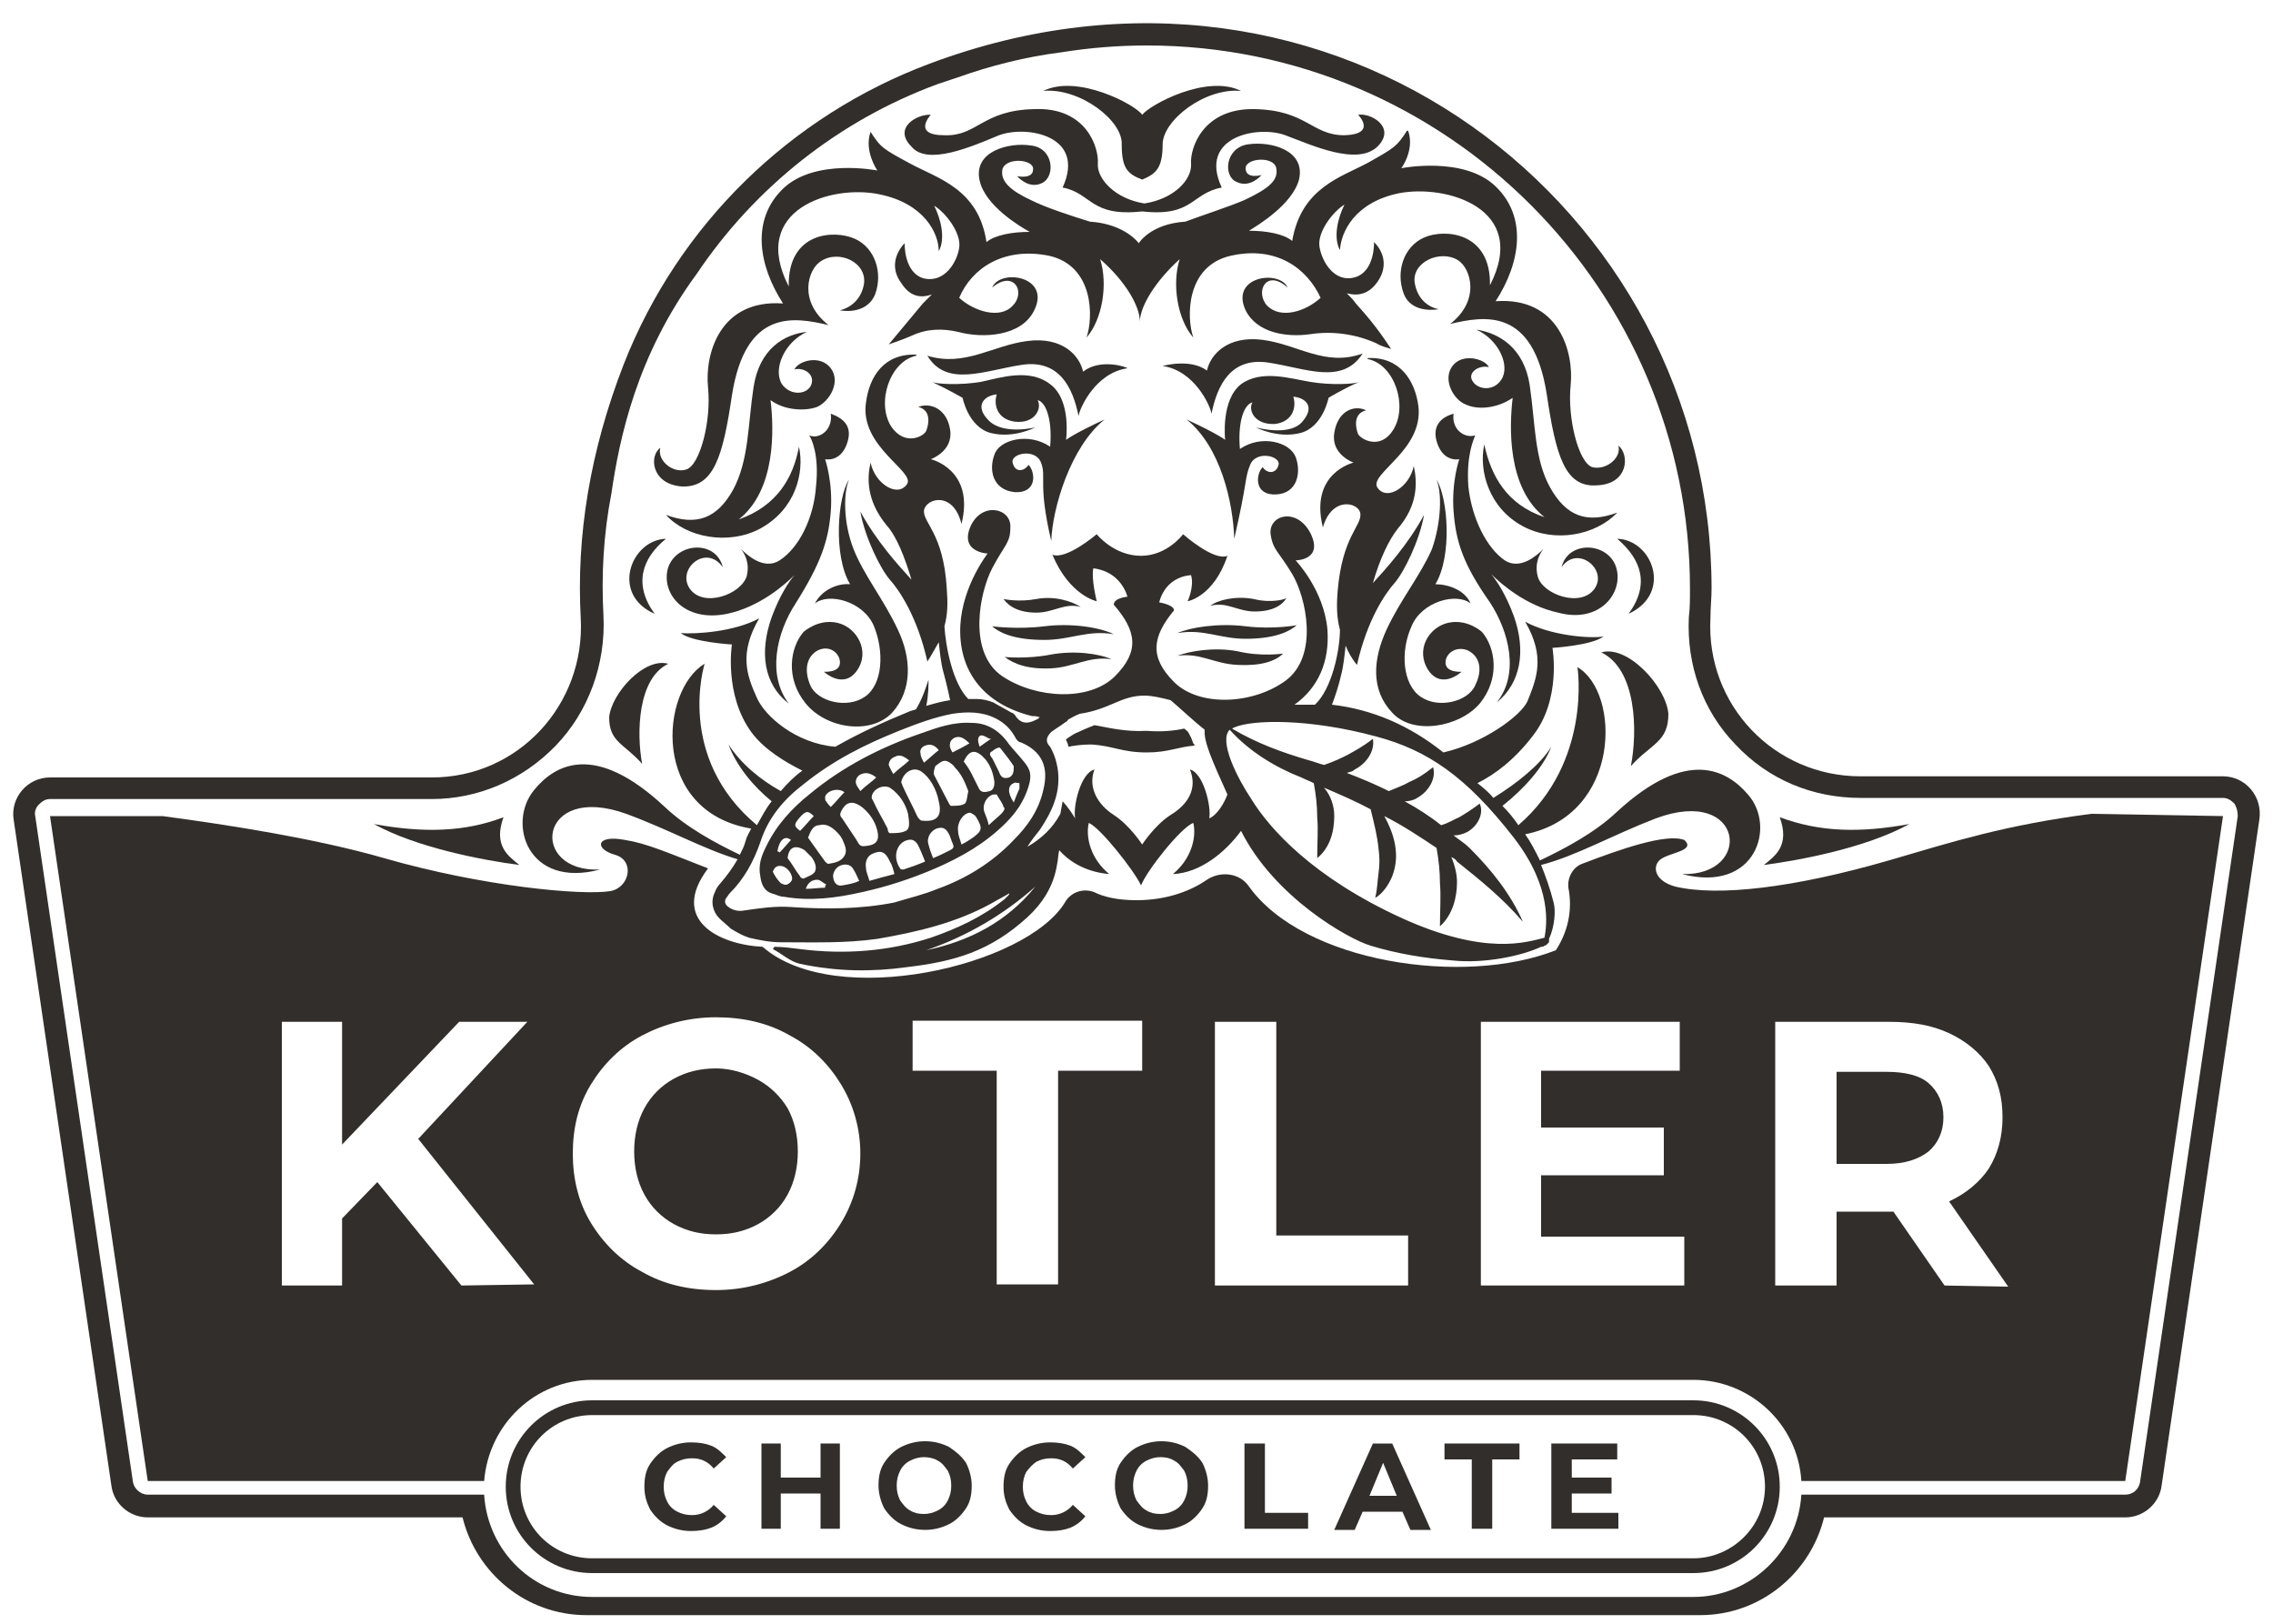 <?xml version="1.0" encoding="UTF-8"?> <svg xmlns="http://www.w3.org/2000/svg" xmlns:xlink="http://www.w3.org/1999/xlink" version="1.1" id="Layer_1" x="0px" y="0px" viewBox="0 0 200 142.9" xml:space="preserve"> <g> <path fill="#322E2B" d="M109.6,55.1c-2.4-0.3-4.9,0.1-6,0.6c2.3-0.4,3.7,0.5,6,0.5s3.7-0.5,4.5-1.2C114.2,55,112,55.4,109.6,55.1z"></path> <path fill="#322E2B" d="M110.3,52.7c-1.6-0.3-3.2,0.1-3.8,0.6c1.4-0.4,2.4,0.5,3.9,0.5s2.4-0.5,2.8-1.2 C113.2,52.7,111.9,53.1,110.3,52.7z"></path> <path fill="#322E2B" d="M103.6,57.7c2-0.3,3.2,0.7,5.3,0.8c2,0.1,3.3-0.3,4-1c0,0-1.9,0.3-4-0.2C106.8,56.9,104.6,57.3,103.6,57.7z "></path> <path fill="#322E2B" d="M91.9,55.1c-2.4,0.3-4.6,0-4.6,0c0.8,0.7,2.2,1.2,4.6,1.2c2.3,0,3.8-0.9,6.1-0.5 C96.8,55.2,94.3,54.8,91.9,55.1z"></path> <path fill="#322E2B" d="M92.4,57.6c-2.1,0.4-4,0.2-4,0.2c0.8,0.6,2,1.1,4.1,1c2-0.1,3.3-1.1,5.3-0.8C96.7,57.5,94.5,57.2,92.4,57.6 z"></path> <path fill="#322E2B" d="M111.1,29.9c-3.1-0.4-4.6,1.3-4.9,2.7c-1.5-1.1-3.9-0.4-3.9-0.4c2.8,0.4,4.2,3.5,4.3,4.2 c0.5-2.5,1.7-5,5-4.5s6.5,2,8.3-0.8C116.6,32.3,114.2,30.3,111.1,29.9z"></path> <path fill="#322E2B" d="M87.9,11.9c2.4-0.9,7.7,0,5.6,4.6c2.6,0.5,2.4,2.6,7,2.1c4.5,0.5,4.3-1.6,7-2.1c-2.1-4.5,3.2-5.5,5.6-4.6 s6.3,2.7,8.1,1c1.7-1.7-0.6-3-1.7-2.8c0,0,1.7,1.7-1.2,1.8c-2.9,0-3.3-2.2-7.9-2.3s-5.7,3.5-5.6,4.8c0.1,1.4-1.5,3.1-4.1,3.5l0,0 l0,0c-2.6-0.4-4.2-2.2-4.1-3.5c0.1-1.4-1-5-5.6-4.8c-4.6,0.1-5,2.4-7.9,2.3c-2.9,0-1.2-1.8-1.2-1.8c-1.1-0.1-3.4,1.1-1.7,2.8 C81.6,14.6,85.5,12.9,87.9,11.9z"></path> <path fill="#322E2B" d="M98.7,12.7c0,2.1,0.5,2.6,1.8,3.1c1.2-0.5,1.8-1,1.8-3.1s3.7-5,6.9-4.7c-3-1.5-8,1.2-8.7,2.1 c-0.6-0.9-5.7-3.6-8.7-2.1C95,7.7,98.8,10.6,98.7,12.7z"></path> <path fill="#322E2B" d="M60,42.8c2.8,0.1,3.6-2.6,4.4-8c1.2-7.7,5.5-6.9,8.5-6.2c-2.7-2.1-1.8-4.9-0.7-5.6c1.6-1.1,4.2,0.1,3.8,2.1 c-0.4,1.9-2.1,2.2-2.1,2.2s2.3,0.5,3.1-1.4c0.7-1.9,0-4.1-1.8-4.9s-5.9-0.6-5.8,4.2c-3.5-6.8,3.8-9,8-8.1c3.9,0.8,5.2,3.4,5.2,5 c0.6-1.1,0.2-2.8-0.4-4c1,0.6,2.4,2.4,2.2,3.7c-0.2,1.3-1.3,3.1-3.1,2.7c-1.8-0.5-1.7-3.1-1.7-3.1s-1.7,1.6-0.3,3.5 c0.7,1.1,1.6,1.4,2.7,1c-0.3,0.3-0.5,0.5-0.8,0.8l-3,3.6c0,0,1.2-0.4,2.1-0.8c1.3-0.6,2.7-0.6,4-0.3c2.2,0.6,5.6,0.4,6.7-1.9 c1.5-3-3-3.7-3.7-2c1.9-1.6,3,0.4,1.8,1.6c-1.1,1.2-3.4,0.5-4.7-0.7c1.1-2.6,3.9-4.5,7.9-3.7c4,0.9,3.9,5.5,3.3,7.2 c1.4-1.6,1.9-4.7,1.2-6.9c2.3,2,3.5,4.2,3.5,5.5c0-1.3,1.3-3.5,3.5-5.5c-0.7,2.2-0.2,5.3,1.2,6.9c-0.6-1.7-0.7-6.3,3.3-7.2 c4-0.9,6.7,1.1,7.9,3.7c-1.3,1.2-3.5,1.9-4.7,0.7c-1.1-1.2-0.1-3.3,1.8-1.6c-0.7-1.6-5.1-1-3.7,2c1,2,3.6,2.4,5.7,2.1 c2-0.3,4,0,5.8,0.8c0.5,0.3,1,0.4,1.3,0.5c-1.3-2-2.3-3.1-3.1-4c-0.2-0.3-0.5-0.6-0.8-0.9c1.1,0.3,2,0,2.7-1c1.4-2-0.3-3.5-0.3-3.5 s0.1,2.6-1.7,3.1c-1.8,0.5-2.9-1.4-3.1-2.7c-0.2-1.3,1.2-3.1,2.2-3.7c-0.6,1.2-1,2.9-0.4,4c0.1-1.6,1.3-4.2,5.2-5 c4.1-0.8,11.5,1.3,8,8.1c0.1-4.7-4-5-5.8-4.2c-1.8,0.8-2.5,3-1.8,4.9s3.1,1.4,3.1,1.4s-1.7-0.2-2.1-2.2c-0.4-1.9,2.2-3.1,3.8-2.1 c1.1,0.7,2,3.5-0.7,5.6c3-0.7,7.3-1.5,8.5,6.2c0.8,5.4,1.6,8.2,4.4,8c2.8-0.1,2.9-2.7,1.9-3.5c0.3,1.1-1.1,2.2-2.3,1.9 c-1.2-0.4-2.2-4.3-1.9-7.2s-1-7.8-6.6-7.4c2.2-3.4,2.8-7.4,0-10.1s-8.3-1.6-8.3-1.6s1.2-1.6,0.6-3.3c0,0,0,0-0.1,0 c-0.9,1.4-1.1,1.5-3.4,2.8c-2.4,1.3-5.9,2.2-6.7,6.9c-0.7-0.6-2.2-0.9-3.8-0.9c0.8-0.5,3.8-2.3,4.4-4.5c0.6-2.6-2.5-3.4-4.5-3.1 s-2.2,2.8-1,3.3c1.2,0.6,2.2-0.6,2.2-0.6s-1.4,0.4-1.4-0.6c0-0.9,2.5-1.1,2.7,0s-0.7,1.8-2.8,2.8c-1.4,0.6-3.6,1.3-5.2,1.9 c-3.1,0.2-4.1,1.9-4.1,1.9s-1.2-1.7-4.3-1.9c-1.6-0.5-3.8-1.2-5.2-1.9C89,16.8,88,16,88.2,14.9c0.3-1.1,2.8-0.9,2.7,0 c0,0.9-1.4,0.6-1.4,0.6s1,1.2,2.2,0.6s1-3.1-1-3.3c-1.9-0.3-5.1,0.5-4.5,3.1c0.5,2.2,3.5,4,4.4,4.5c-1.6,0-3.1,0.3-3.8,0.9 c-0.7-4.7-4.3-5.6-6.7-6.9c-2.4-1.3-2.6-1.4-3.5-2.8C76,13.3,77.2,15,77.2,15s-5.5-1.1-8.3,1.6s-2.2,6.7,0,10.1 c-5.6-0.4-6.9,4.5-6.6,7.4c0.3,2.9-0.7,6.8-1.9,7.2s-2.6-0.8-2.3-1.9C57.1,40.1,57.3,42.6,60,42.8z"></path> <path fill="#322E2B" d="M110.5,37.6c0,0,1.9,1,3.9,0.5s2.5-3.1,2.5-3.1s1.3-0.8,2.7-1.4c-0.4,0.2-2.5,0.3-4.3,0s-4.3-1.1-6.1,0.2 c-1.8,1.4-1.4,4.9-1.4,4.9s-0.6-0.5-3.4-1.8c3,2.4,4.1,7.3,4.2,10.5c1.2-5.2,0.9-5.3,1.4-6.5c0.5-1.3,2.7-0.8,2.5,0s-1,0.8-1.4,0.2 c-0.6,0.6-0.8,2.5,1.2,2.4c1.9-0.1,2.2-2,1.7-3.3s-3-2-4.9-0.7c-0.2-2.2,0.3-3.9,1.1-4.1c-0.4,0.7,0.2,2,2,1.9 c1.5-0.2,1.9-1.4,1.6-2.4c1.1,0.1,2,0.9,0.7,2.3C113.3,38.4,110.5,37.6,110.5,37.6z"></path> <path fill="#322E2B" d="M73.1,45c0.2-2.6-0.5-4.6-0.5-4.6s1.3,0.3,1.9-1.3s-0.3-2.3-1.4-2.7c0.2,1.4-1,2.3-1.9,1.9 c0.2,0.3,0.9,1.7,0.6,4.5c-0.2,2.8-1.5,5.4-3.2,6.5c-1.4,0.9-2.9-0.5-3.4-1c0.3,0.4,0.8,1.2,0.5,2.4c-0.5,1.6-3.8,2.8-5,1.1 s1.4-4,2.9-1.9c-0.6-2.4-4-2.2-4.8,0c-0.7,2.2,1.3,4.9,5.2,4.1c2.8-0.6,5-2.5,5.9-3.4c-0.5,0.6-1.3,1.8-2,3.7 c-1.1,3.1-0.7,5.9,1.5,7.6c-1.9-2.5-1.1-6.2,0.6-8.8C72.2,49.6,72.9,47.6,73.1,45z"></path> <path fill="#322E2B" d="M78.5,62.7c1.8-2,1.7-4.8,0.5-7.3c-1.2-2.6-3-4.8-3.9-7.1s-0.9-4.9-0.4-6.1c-1,1.5-1.4,6.7,0.1,9.2 c-1.1-0.1-2.5,0.5-3.1,1.7c1.2-1,4.3-0.2,5.2,2c0.9,2.2,0.8,5.1-0.8,6.2c-1.6,1.1-4.2,0.4-4.8-1c-0.6-1.4-0.3-2.6,0.7-3.1 c1.1-0.5,2,0.4,1.9,1.2s-1.4,0.7-1.4,0.7s1.7,1.6,2.9-0.1c1.2-1.7,0-3.8-1.7-4.2s-3,0.8-3,0.8c-1.2,1.4-1.6,4.1,0.2,6.3 C72.7,64.1,76.6,64.7,78.5,62.7z"></path> <path fill="#322E2B" d="M57.6,54c-1.9-2.6-1.1-4.9,1-6.6C55.5,47.5,53.7,52.3,57.6,54z"></path> <path fill="#322E2B" d="M56.5,67.2c-0.5-2.7-0.4-7.5,2.3-8.8c-2.1-0.6-5,2.6-5.2,4.7C53.6,65.3,54.9,65.4,56.5,67.2z"></path> <path fill="#322E2B" d="M96,65.5c1.9,0.1,2.7,0.7,4.9,0.7c1.9,0,2.8-0.5,4.2-0.6c0-0.1,0-0.1-0.1-0.2c-0.1-0.2-0.1-0.3-0.2-0.5l0,0 c0-0.1-0.1-0.1-0.1-0.2s-0.1-0.1-0.1-0.2c-0.1-0.2-0.3-0.3-0.4-0.4c-0.9,0.2-2,0.3-3.3,0.2c-2,0.1-3.4-0.3-4.6-0.5 c-0.5,0.2-1,0.4-1.4,0.6c-0.3,0.1-0.6,0.3-0.9,0.5c-0.1,0.1-0.2,0.1-0.2,0.2l0,0c0.1,0.2,0.2,0.4,0.2,0.6 C94.5,65.6,95.2,65.5,96,65.5z"></path> <path fill="#322E2B" d="M71,29.2c-2,0.2-4.2,1.5-4.7,4.9c-0.5,3.3-0.4,6.4-1.8,9c-1.4,2.5-3.2,3.2-5.9,2.2c1.8,2,5.5,2.7,8.3,1.2 c3.1-1.7,3.9-4.9,3.4-7.2c-0.5,2.7-1.9,5.2-5.3,6.4c3.3-2.6,3.1-8,2.8-10.5c1.2,0.9,3,1,4.1,0.6c1.1-0.5,2.1-2.2,1.2-3.4 s-2.8-0.7-3.2,0.1c0.8-0.2,1.8,0.4,1.5,1.3c-0.3,0.9-1.8,1.1-2.6,0C68,32.5,69,30.1,71,29.2z"></path> <path fill="#322E2B" d="M91.2,52.7c-1.6,0.3-2.9,0-2.9,0c0.5,0.7,1.4,1.2,2.9,1.2s2.5-0.9,3.9-0.5C94.3,52.9,92.8,52.4,91.2,52.7z"></path> <path fill="#322E2B" d="M95.3,32.7c-0.3-1.4-1.8-3.1-4.9-2.7s-5.5,2.3-8.8,1.3c1.7,2.8,5,1.3,8.3,0.8s4.5,2,5,4.5 c0.1-0.7,1.5-3.8,4.3-4.2C99.2,32.3,96.8,31.5,95.3,32.7z"></path> <path fill="#322E2B" d="M97.2,36.9c-2.8,1.3-3.4,1.8-3.4,1.8s0.5-3.5-1.4-4.9c-1.8-1.4-4.3-0.6-6.1-0.2c-1.8,0.3-3.9,0.2-4.3,0 c1.3,0.6,2.7,1.4,2.7,1.4s0.5,2.6,2.5,3.1s3.9-0.5,3.9-0.5S88.3,38.3,87,37s-0.4-2.2,0.7-2.3c-0.3,1,0.1,2.2,1.6,2.4 c1.8,0.2,2.4-1.2,2-1.9c0.8,0.2,1.3,1.9,1.1,4.1c-1.9-1.3-4.5-0.6-4.9,0.7c-0.5,1.3-0.2,3.1,1.8,3.3c2,0.1,1.8-1.8,1.2-2.4 c-0.4,0.6-1.2,0.7-1.4-0.2c-0.2-0.8,2-1.3,2.5,0s-0.3,1.8,0.9,6.9C92.6,44.7,94.2,39.3,97.2,36.9z"></path> <path fill="#322E2B" d="M65,48.2c0,0,0.1,0.1,0.2,0.2C65.1,48.3,65,48.2,65,48.2z"></path> <path fill="#322E2B" d="M143.3,54c3.9-1.8,2.1-6.5-1-6.6C144.4,49.2,145.2,51.4,143.3,54z"></path> <path fill="#322E2B" d="M104.3,127.3c-0.6-0.3-1.3-0.5-2.1-0.5c-0.8,0-1.5,0.2-2.1,0.5s-1.1,0.8-1.5,1.4c-0.4,0.6-0.5,1.3-0.5,2 s0.2,1.4,0.5,2c0.4,0.6,0.9,1.1,1.5,1.4c0.6,0.3,1.3,0.5,2.1,0.5c0.8,0,1.5-0.2,2.1-0.5s1.1-0.8,1.5-1.4c0.4-0.6,0.5-1.3,0.5-2 s-0.2-1.4-0.5-2C105.4,128.1,104.9,127.7,104.3,127.3z M104.2,132c-0.2,0.4-0.5,0.7-0.9,0.9s-0.8,0.3-1.2,0.3 c-0.5,0-0.9-0.1-1.2-0.3c-0.4-0.2-0.6-0.5-0.9-0.9c-0.2-0.4-0.3-0.8-0.3-1.3s0.1-0.9,0.3-1.3s0.5-0.7,0.9-0.9s0.8-0.3,1.2-0.3 c0.5,0,0.9,0.1,1.2,0.3c0.4,0.2,0.6,0.5,0.9,0.9c0.2,0.4,0.3,0.8,0.3,1.3S104.4,131.6,104.2,132z"></path> <polygon fill="#322E2B" points="127.1,128.4 129.5,128.4 129.5,134.5 131.3,134.5 131.3,128.4 133.7,128.4 133.7,127 127.1,127 "></polygon> <path fill="#322E2B" d="M120.8,127l-3.4,7.6h1.8l0.7-1.6h3.5l0.7,1.6h1.8l-3.4-7.6C122.5,127,120.8,127,120.8,127z M120.5,131.6 l1.2-2.9l1.2,2.9H120.5z"></path> <polygon fill="#322E2B" points="111.3,127 109.5,127 109.5,134.5 115.1,134.5 115.1,133.1 111.3,133.1 "></polygon> <path fill="#322E2B" d="M135.7,48.4c0.1-0.1,0.2-0.2,0.2-0.2S135.8,48.3,135.7,48.4z"></path> <polygon fill="#322E2B" points="138.3,131.4 141.8,131.4 141.8,130 138.3,130 138.3,128.4 142.3,128.4 142.3,127 136.5,127 136.5,134.5 142.4,134.5 142.4,133.1 138.3,133.1 "></polygon> <path fill="#322E2B" d="M195.6,68.3h-31.9c-7.6,0-13.6-6.3-13.2-13.9c0-0.9,0.1-1.8,0.1-2.6c0-33.6-33.3-59.5-68.8-46.2 C69.5,10.2,59.7,19.8,54.9,32c-3,7.7-4.2,15.2-3.8,22.4c0.4,7.6-5.5,14-13.1,14H4.4c-2,0-3.5,1.8-3.2,3.7l8.6,58.6 c0.2,1.6,1.6,2.8,3.2,2.8h27.7c1.2,4.9,5.6,8.6,10.9,8.6h98c5.3,0,9.7-3.7,10.9-8.6H187c1.6,0,3-1.2,3.2-2.8l8.6-58.6 C199.1,70.1,197.6,68.3,195.6,68.3z M196.9,71.8l-8.6,58.6c-0.1,0.6-0.6,1.1-1.3,1.1h-28.5c-0.3,5-4.5,9-9.5,9H52.1 c-5.1,0-9.2-4-9.5-9H13c-0.6,0-1.2-0.5-1.3-1.1L3.1,71.8c-0.1-0.4,0.1-0.8,0.3-1c0.3-0.3,0.6-0.5,1-0.5H38c4.1,0,8-1.7,10.9-4.7 s4.4-7.2,4.2-11.4c-0.2-3.6,0-7.2,0.7-10.8c0.7-4.8,2.2-12.1,7.5-19.3c5.1-7.6,12.5-13.5,21.2-16.7c0.6-0.2,1.2-0.4,1.8-0.6 c2.8-1,5.9-1.8,9.1-2.2c2.5-0.4,5-0.6,7.5-0.6c26.4,0,47.8,21.5,47.8,47.8c0,0.9,0,1.7-0.1,2.5c-0.2,4.2,1.2,8.2,4.1,11.2 c2.9,3.1,6.8,4.7,11,4.7h31.9c0.4,0,0.7,0.2,1,0.5C196.8,71,196.9,71.4,196.9,71.8z"></path> <path fill="#322E2B" d="M156.6,71.9c0.9,2.5-0.4,3.4-1.4,4.2c3.1-0.4,9-1.5,12.8-3.6C163.6,73.3,160.1,73.2,156.6,71.9z"></path> <path fill="#322E2B" d="M146.8,62.8c-0.2-2.4-3.6-6.1-5.9-5.4c3.1,1.5,3.2,6.9,2.6,10C145.3,65.4,146.8,65.3,146.8,62.8z"></path> <path fill="#322E2B" d="M149,123.2H52.1c-4.2,0-7.6,3.4-7.6,7.6c0,4.2,3.4,7.6,7.6,7.6H149c4.2,0,7.6-3.4,7.6-7.6 C156.6,126.6,153.2,123.2,149,123.2z M149,137.1H52.1c-3.5,0-6.3-2.8-6.3-6.3s2.8-6.3,6.3-6.3H149c3.5,0,6.3,2.8,6.3,6.3 S152.4,137.1,149,137.1z"></path> <path fill="#322E2B" d="M131,32.3c-0.3-0.7-2.3-1.3-3.2-0.1c-0.9,1.2,0.1,3,1.2,3.4c1.1,0.5,2.8,0.3,4.1-0.6 c-0.3,2.5-0.5,7.9,2.8,10.5c-3.3-1.1-4.7-3.6-5.3-6.4c-0.5,2.3,0.4,5.6,3.4,7.2c2.8,1.5,6.4,0.8,8.3-1.2c-2.7,1-4.5,0.3-5.9-2.2 s-1.3-5.6-1.8-9c-0.5-3.3-2.7-4.6-4.7-4.9c2,0.9,3,3.2,2.2,4.4c-0.7,1.1-2.2,0.9-2.6,0C129.2,32.7,130.2,32.1,131,32.3z"></path> <path fill="#322E2B" d="M59.6,128.6c0.4-0.2,0.8-0.3,1.3-0.3c0.8,0,1.4,0.3,1.9,0.9l1.1-1c-0.4-0.4-0.8-0.8-1.3-1s-1.1-0.3-1.8-0.3 c-0.8,0-1.5,0.2-2.1,0.5s-1.1,0.8-1.5,1.4c-0.4,0.6-0.5,1.3-0.5,2c0,0.8,0.2,1.4,0.5,2c0.4,0.6,0.9,1.1,1.5,1.4 c0.6,0.3,1.3,0.5,2.1,0.5c0.7,0,1.3-0.1,1.8-0.3s1-0.6,1.3-1l-1.1-1c-0.5,0.6-1.2,0.9-1.9,0.9c-0.5,0-0.9-0.1-1.3-0.3 c-0.4-0.2-0.7-0.5-0.9-0.9s-0.3-0.8-0.3-1.3s0.1-0.9,0.3-1.3C59,129.1,59.2,128.8,59.6,128.6z"></path> <path fill="#322E2B" d="M142.2,49.9c-0.7-2.2-4.2-2.4-4.8,0c1.4-2,4.1,0.2,2.9,1.9c-1.2,1.7-4.6,0.5-5-1.1c-0.3-1.2,0.2-2,0.5-2.4 c-0.5,0.5-2,1.9-3.4,1c-1.6-1.1-2.9-3.7-3.2-6.5c-0.2-2.8,0.5-4.2,0.6-4.5c-0.9,0.3-2.1-0.5-1.9-1.9c-1.1,0.3-2,1.1-1.4,2.7 s1.9,1.3,1.9,1.3s-0.7,2-0.5,4.6s0.8,4.6,3.2,8c1.7,2.6,2.6,6.3,0.6,8.8c2.1-1.7,2.6-4.5,1.5-7.6c-0.7-1.9-1.5-3.1-2-3.7 c0.9,0.9,3.1,2.8,5.9,3.4C140.8,54.9,142.9,52.1,142.2,49.9z"></path> <path fill="#322E2B" d="M44.3,71.9c-3.4,1.3-7,1.4-11.4,0.6c3.8,2.1,9.7,3.2,12.8,3.6C44.7,75.3,43.4,74.4,44.3,71.9z"></path> <path fill="#322E2B" d="M52.8,76.5c-6.3,0.3-5.5-7.7,2.3-4.9c3.8,1.4,6.8,3.1,9.8,4c-0.4,0.7-0.9,1.4-1.5,2.1 c-0.2,0.2-0.4,0.5-0.5,0.8c-0.4,0.8-0.2,1.7,0.4,2.3c0.3,0.3,0.7,0.6,1,0.9c0.5,0.3,1,0.6,1.6,0.8c0.9,0.2,1.8,0.4,2.8,0.4 c2.9,0,5.7,0.1,8.5-0.3c3.5-0.6,6.9-1.4,10-3.1c0.5-0.3,1.1-0.6,1.6-0.9c0,0.1,0,0.1-0.1,0.2s-0.2,0.2-0.3,0.3 c-2,1.6-4.2,2.6-6.5,3.4c-3.7,1.2-7.6,1.5-11.5,1c-0.8-0.1-1.5-0.2-2.3-0.2c0,0.1,0,0.1-0.1,0.2c0.8,0.4,1.5,1.1,2.4,1.3 c3.3,0.7,6.4,0.7,9.3,0.3c4.3-0.5,7.4-1.4,10.7-4.4c1.3-1.2,2.3-2.7,2.6-4.6c0.1-0.4,0.1-0.9,0.2-1.3c0.7,0.8,2.1,1.9,4.4,2.1 c-1.6-1.3-2.1-3.2-1.8-4.5c1,0.4,4,4.2,4.6,5.5c0.5-1.3,3.5-5.1,4.6-5.5c0.3,1.3-0.2,3.2-1.8,4.5c2.4-0.1,4.6-1.9,6-3.8 c2.9,5.8,9.4,9.5,11.4,10.1c2.3,0.7,4.7,1.1,7.2,1.3c2.8,0.3,6.1-0.4,7.8-1.2c0.1,0,0.2,0,0.3-0.1c0.1,0,0.2-0.1,0.3-0.2 s0.1-0.1,0.1-0.2l0,0v-0.1l0,0v-0.1c0.5-1.1,0.6-2.5,0.4-3.2c-0.3-1.2-0.7-2.3-1.1-3.3c3.1-0.8,6.2-2.6,10.1-4.1 c7.8-2.9,8.6,5.1,2.3,4.9c6.5,1.7,8.3-4.2,5.8-7c-1.8-2.1-5.3-4.2-11.5,1.5c-2,1.9-4.7,3.3-6.8,4.3c-0.4-0.8-0.8-1.6-1.3-2.3 c8.5-1.7,8.4-12.5,4.6-14.7c0,0,1.3,8.3-5.2,13.9c-0.4-0.6-0.9-1.2-1.4-1.7c1.9-1.5,3.6-3.4,4.3-5.2c-1,1.6-3,3.2-5.1,4.5 c-0.4-0.5-0.9-0.9-1.4-1.3c1.6-0.8,3.3-2.1,4.9-4.2c2.5-3.2,1.7-7.7,1.7-7.7s3.4-0.2,4.5-1c-1.3,0.2-4.7-0.1-6.9-1.3 c1.8,3.1,1,5,0.2,7c-0.6,1.3-3.9,3.7-7.4,4.5c-3-2.4-6.3-3.8-9.8-4.2c0.3-0.8,0.6-1.7,0.8-2.6c0.2-0.7,0.3-1.7,0.4-2.6 c0.2,0.5,0.5,1.1,1,1.7c0.9-4,2.5-6.3,3.3-7.2s2.2-3.7,2.6-6c-1.4,2.6-3.4,4.8-4.5,6c0.6-2.1,1.4-3.8,2.2-4.8 c1.8-2.1,1.7-4.1,1.4-5.5c-0.4,1.9-2.4,3.1-3.2,1.9c-0.8-1.2,4.1-3.3,3.6-7.2c-0.3-2.2-1.6-4.3-4.4-4.2c-0.1,0-0.1,0.1,0,0.1 c2.3,0.5,3.5,4.1,2.2,6.2c-1.1,1.8-2.8,0.9-3.1,0.4c-0.2-0.5-0.5-1.8,0.7-2.1c-1-0.5-2.5,0-2.8,2c-0.3,1.9,1.7,2.6,1.7,2.6 s-3.9,0.9-2.7,5.7c0.8-2.8,3.2-2.2,3.3-1.2c0.1,1.1-1.6,2-2,6.8c-0.1,1.2-0.1,2.3,0.2,3.4l0,0c0,1.8-0.7,5.2-2.2,6.6 c-0.6,0-1.2,0-1.8,0c2.1-1.5,3.1-3.8,2.9-6.6c-0.3-3.5-2.8-6.1-2.8-6.1s2.5,0,1.3-2.4c-1.2-2.3-3.7-1.6-3.5,0.1 c0.2,1.4,0.7,1.5,1.9,3.5c1.2,2,2.4,7.2-0.6,9.4c-2.9,2.1-7.6,2.3-9.8,0.1c-2.2-2.2-1.9-4,0-6.3c0-0.5-1.3-0.7-1.3-0.7 s0.4-2.2,2.8-2.4c0.3,1-0.3,2.3-0.3,2.3s2.3-0.4,3.5-4c-1.2,0.5-3.9-1.9-3.9-1.9s-1.4,1.9-3.7,1.9c-2.4,0-3.9-1.9-3.9-1.9 s-2.7,2.3-3.9,1.8c1.5,3.6,3.9,4.1,3.9,4.1s-0.5-2-0.3-2.9c2.5,0.3,3,2.5,3,2.5S98,52.6,98,53.2c2,2.3,2.3,4.1,0.1,6.3 c-2.2,2.2-6.9,2-9.9,0c-3.1-2.1-2-7.4-0.9-9.5s1.6-2.2,1.6-3.6c0.1-1.7-2.5-2.3-3.5-0.1c-1,2.3,1.5,2.4,1.5,2.4s-2.2,2.8-2.4,6.3 c-0.2,3.9,1.9,6.9,6.3,8c0.2,0,0.4,0,0.7,0.1c-0.1,0-0.1,0.1-0.1,0.1c-0.7,0.4-1.5,0.7-2.1-0.3c-0.1-0.1-0.2-0.2-0.3-0.2 c-0.5-0.3-1.1-0.6-1.6-0.9c-0.5-0.2-1-0.3-1.4-0.3c-0.2,0-0.5,0-0.8,0c-1.4-1.4-2-4.7-2.1-6.4l0,0c0.3-1.1,0.3-2.1,0.2-3.4 c-0.3-4.8-2.1-5.7-2-6.8c0.2-1.1,2.6-1.7,3.3,1.2c1.2-4.8-2.7-5.7-2.7-5.7s2-0.7,1.7-2.6c-0.3-1.9-1.8-2.4-2.8-2 c1.2,0.3,0.9,1.6,0.7,2.1c-0.2,0.5-1.9,1.4-3.1-0.4c-1.3-2.1-0.1-5.7,2.2-6.2c0.1,0,0-0.1,0-0.1c-2.8-0.1-4.1,1.9-4.4,4.2 c-0.6,3.9,4.4,6.1,3.6,7.2c-0.8,1.2-2.8,0-3.2-1.9C76.3,42,76.2,44,78,46.2c0.9,1,1.6,2.8,2.2,4.8c-1.1-1.2-3.1-3.4-4.5-6 c0.4,2.3,1.8,5.1,2.6,6s2.4,3.2,3.3,7.2c0.4-0.6,0.7-1.2,1-1.7c0.1,0.9,0.2,1.9,0.4,2.6c0.3,1.1,0.5,2,0.6,2.5 c-0.7,0.1-1.4,0.3-2.1,0.5c0.2-0.9,0.2-1.9,0.2-2.3c-0.2,0.6-0.5,1.6-1.1,2.6c-0.2,0.1-0.4,0.1-0.6,0.2c-2.2,0.9-4.4,1.9-6.5,3.1 c-3.5-0.3-6.2-2.7-6.9-4.3c-0.9-2-1.6-3.9,0.2-7c-2.2,1.2-5.6,1.4-6.9,1.3c1,0.8,4.5,1,4.5,1s-0.7,4.4,1.7,7.7 c1.1,1.5,2.9,2.6,4.5,3.4c-0.7,0.5-1.3,1.1-1.9,1.8c-1.8-1-3.5-2.4-4.6-4.1c0.7,1.9,2.2,3.7,3.8,5c-0.5,0.6-0.9,1.4-1.3,2.1 c-7.2-6-4.6-14.2-4.6-14.2c-3.9,2.3-4.8,13,4.1,14.5c-0.2,0.4-0.4,0.7-0.5,1.1s-0.3,0.8-0.5,1.2c-2.1-1-4.7-2.4-6.6-4.2 c-6.2-5.8-9.7-3.7-11.5-1.5C44.6,72.4,46.4,78.2,52.8,76.5z M81.5,83.6c3.5-1.2,6.8-3.1,9.6-5.6C88.6,81.1,85.3,82.8,81.5,83.6z M108.2,64.2c1.7,1.9,4,3.3,6.3,4.2c0.4,0.2,0.7,0.3,1.1,0.5c0.2,1.1,0.3,2,0.3,3c0.1,1.1,0,2.2,0,3.6c1.1-0.9,1.5-2.3,1.5-3.7 c0-0.9-0.3-1.8-0.9-2.5c1.4,0.6,2.8,1.2,4.1,1.9c0.3,1.2,0.6,2.4,0.7,3.5c0.1,0.7,0.1,1.4,0,2.1s-0.1,1.4-0.3,2.2 c0.7-0.4,1.2-1.2,1.5-1.9c0.3-0.8,0.4-1.6,0.3-2.4c-0.1-1-0.5-2-1-2.9c1.6,0.8,3.1,1.8,4.6,2.8c0.2,1.1,0.3,2.1,0.3,3.1 c0.1,1.2,0,2.4,0,3.8c1.1-1,1.5-2.5,1.5-3.9c0-0.7-0.2-1.5-0.5-2.2c0.2,0.1,0.4,0.2,0.5,0.4c2,1.6,4,3.2,5.8,5.3 c-1.1-2.5-2.8-4.6-4.7-6.5c-0.4-0.4-0.9-0.7-1.4-1.1c0.4,0,0.8-0.1,1.2-0.3c0.9-0.5,1.5-1.6,1.1-2.5c-0.8,0.6-1.3,0.9-1.8,1.2 c-0.5,0.2-0.9,0.5-1.6,0.7c-1-0.8-2.1-1.5-3.2-2.1c0.4,0,0.8-0.1,1.1-0.3c0.9-0.5,1.7-1.6,1.4-2.7c-0.9,0.7-1.4,1-2.1,1.3 c-0.5,0.3-1.1,0.5-1.8,0.8c-1.2-0.6-2.4-1.1-3.7-1.6c0.3-0.1,0.5-0.1,0.7-0.3c1-0.5,1.8-1.6,1.6-2.7c-0.9,0.7-1.5,1-2.2,1.4 c-0.6,0.3-1.2,0.6-2.1,0.9c-0.4-0.1-0.9-0.3-1.3-0.4c-2.4-0.7-4.6-1.5-6.8-2.8c0.1,0,0.1-0.1,0.2-0.1c1.6-0.7,6.6-0.8,12.5,0.8 c4.5,1.2,7.9,3.5,12.1,8.9c3.4,4.4,2.9,7.7,2.7,8.8c-1.6,0.4-5.2,1.6-12.5-1.7c-7.9-3.6-11.7-7.9-13.3-10.5 C108.9,68.5,107.2,65.2,108.2,64.2z M92.5,64.4c0.4-0.3,0.9-0.6,1.3-0.9c0.1,0,0.1-0.1,0.2-0.2c0.2-0.1,0.5-0.3,1-0.5 c2.7-0.4,3.6-1.6,5.7-1.6c0.7,0,1.5,0.2,2.3,0.4c0.6,0.5,2.1,1.9,3,2.6c-0.1,1,0.6,2.6,2,5.7c-0.3,0.8-0.9,1.8-1.6,2.1 c0.2-1-0.5-4-1.7-4.3c0.7,1.7-0.2,3.1-1.7,4c-1.4,0.9-2.5,2.6-2.5,2.6s-1.1-1.7-2.5-2.6s-2.3-2.4-1.7-4c-1.2,0.3-1.9,3.2-1.7,4.3 c-0.6-1-1.1-1.5-1.1-1.5l-0.2,1.1c-0.7,1.3-1.7,2.2-2.9,2.9c0.3-0.5,0.7-1,1.1-1.5c1-1.5,1.8-3.1,1.6-5.1c-0.1-0.8-0.3-1.5-0.7-2.2 C92,65.3,92,64.9,92.5,64.4z M66.9,74.1c0.7-2.2,2.1-3.8,3.8-5.1c2.6-2.1,5.4-3.5,8.4-4.7c1.5-0.6,3.1-1.2,4.7-1.5 c1.3-0.2,2.6-0.2,3.8,0.4c0.8,0.4,1.4,1,1.8,1.8c0.1,0.1,0.2,0.3,0.4,0.3c1.9,0.8,2.5,2.2,2,4.2c-0.4,1.8-1.4,3.2-2.6,4.4 c-1.9,2-4.2,3.4-6.7,4.3c-1.2,0.5-2.5,0.8-3.8,1.2c-3,0.6-6.1,0.6-9.1,0.4c-1.4-0.1-2.7,0.1-4.1,0.3c-0.5,0.1-1,0-1.4-0.3 c-0.3-0.2-0.4-0.5-0.2-0.8c0.1-0.1,0.2-0.3,0.3-0.4C65.5,77.3,66.3,75.8,66.9,74.1z"></path> <polygon fill="#322E2B" points="72.2,130 68.7,130 68.7,127 67,127 67,134.5 68.7,134.5 68.7,131.4 72.2,131.4 72.2,134.5 73.9,134.5 73.9,127 72.2,127 "></polygon> <path fill="#322E2B" d="M67.9,78.6c0.4,0.1,0.7,0.3,1.1,0.3c2.3,0.4,4.6,0.1,6.8-0.4c2.3-0.5,4.4-1.2,6.5-2.1c2.3-1,4.4-2.2,6.2-4 c0.9-0.9,1.6-1.9,2-3.2c0.3-1,0.2-1.5-0.5-2.3c-0.4-0.5-0.8-0.9-1.2-1.4c-0.9-1.3-2-1.9-3.3-1.9c-1.6-0.1-3,0.4-4.4,0.9 c-3.5,1.2-6.9,2.9-9.9,5.4c-1.5,1.2-2.9,2.7-3.8,4.6c-0.4,0.8-0.7,1.6-0.5,2.6C67,77.9,67.3,78.4,67.9,78.6z M72.6,78.1 c-0.5,0-1.1,0.1-1.7,0.1c0.2-0.6,0.6-0.8,1-0.8c0.3,0,0.5,0.3,0.8,0.4C72.6,77.9,72.6,78,72.6,78.1z M74.1,77.9 c-0.5,0.1-0.8-0.3-0.8-0.9c0.1-0.5,0.4-0.8,0.8-0.9s0.8,0,1,0.4c0.2,0.3,0.3,0.6,0.5,1C75.2,77.7,74.7,77.8,74.1,77.9z M76.5,77.5 c-0.1-0.4-0.3-0.8-0.3-1.1c-0.1-0.6,0.1-1.1,0.6-1.3c0.7-0.3,1.1-0.2,1.5,0.7c0.2,0.3,0.3,0.7,0.4,1.1 C77.9,77.1,77.2,77.3,76.5,77.5z M79.5,76.5c-0.1,0-0.3,0-0.3-0.1c-0.7-1-0.3-2.3,0.7-2.5c0.4-0.1,0.7,0.1,0.9,0.5 c0.2,0.4,0.4,0.9,0.6,1.4C80.7,76.1,80.1,76.3,79.5,76.5z M83.4,74.9c-0.4,0.2-0.8,0.4-1.3,0.6c-0.2-0.5-0.3-0.8-0.4-1.2 c-0.2-0.6,0.2-1.2,0.7-1.4c0.6-0.2,0.9,0,1.2,0.7c0,0.1,0.1,0.2,0.1,0.3C84,74.6,84,74.6,83.4,74.9z M85.6,73.7 c-0.3,0.2-0.6,0.4-1,0.6c-0.1-0.4-0.3-0.8-0.3-1.2c-0.1-0.7,0.4-1.5,1-1.6c0.1,0,0.3,0.1,0.4,0.2c0.1,0,0.1,0.1,0.2,0.2 C86.5,72.9,86.4,73.1,85.6,73.7z M88.1,71.6c-0.3,0.3-0.7,0.6-1.1,1c-0.1-0.5-0.3-0.9-0.4-1.2c-0.2-0.7,0.3-1.4,0.8-1.5 c0.1,0,0.2,0,0.3,0c0.2,0.4,0.5,0.7,0.6,1.1C88.5,71.1,88.3,71.4,88.1,71.6z M89.7,68.9c0,0.2,0,0.4,0,0.5 c-0.2,0.4-0.3,0.7-0.5,1.2c-0.6-0.9-0.5-1.5,0-1.7C89.3,68.8,89.5,68.9,89.7,68.9z M88,65.8c0.4,0.5,0.8,1,1.2,1.6 c0,0.4,0,0.8-0.4,1c-0.4,0.1-0.7,0.1-0.9-0.5c-0.2-0.4-0.4-0.8-0.6-1.2c-0.2-0.2-0.3-0.5,0-0.6C87.5,65.9,87.9,65.7,88,65.8z M86.1,64.9c0.1-0.3,0.4-0.2,0.6-0.1S87,65,87.2,65c-0.3,0.2-0.6,0.4-1,0.7C86.1,65.4,86,65.1,86.1,64.9z M86.7,66.8 c0.5,0.6,0.7,1.3,0.8,2c0,0.4-0.1,0.7-0.4,0.8c-0.4,0.1-0.8,0.2-1-0.3c-0.2-0.4-0.4-0.8-0.6-1.2c-0.2-0.4-0.4-0.7-0.7-1.1 C85.3,65.9,85.9,65.9,86.7,66.8z M84,64.9c0.5-0.2,0.9,0.1,1.3,0.5c-0.5,0.3-0.9,0.5-1.5,0.8c-0.1-0.2-0.3-0.5-0.2-0.8 C83.6,65.2,83.8,65,84,64.9z M83.4,67c0.2,0.1,0.5,0.3,0.6,0.5c0.6,0.6,0.9,1.3,1.2,2.1c-0.1,0.4-0.1,0.9-0.3,1.1 c-0.3,0.2-0.8,0.2-1.2,0.2c-0.1,0-0.2-0.2-0.3-0.4c-0.4-0.8-0.8-1.5-1.2-2.3c-0.1-0.2,0-0.5,0.1-0.8C82.7,67.1,83,66.8,83.4,67z M81.4,65.6c0.5-0.2,0.9,0,1.2,0.4c-0.4,0.3-0.8,0.7-1.3,1.1c-0.1-0.2-0.3-0.5-0.3-0.8C80.9,66,81.1,65.7,81.4,65.6z M81.1,67.9 c0.7,0.5,1.3,1.5,1.5,2.6c0.4,1.6-0.5,1.8-1.5,1.7c-0.1,0-0.3-0.2-0.4-0.4c-0.4-0.9-0.9-1.8-1.3-2.7c0-0.1-0.1-0.2-0.1-0.3 C79.5,67.9,80.4,67.4,81.1,67.9z M78.7,66.6c0.5-0.3,0.9,0,1.3,0.3c-0.4,0.4-0.9,0.7-1.4,1.2c-0.1-0.2-0.3-0.5-0.4-0.8 C78.2,67,78.4,66.7,78.7,66.6z M78.3,69.3c0.9,0.6,1.4,1.5,1.6,2.3c0.1,0.7,0.2,1.3-0.2,1.5c-0.4,0.2-0.9,0.2-1.4,0.2 c-0.1,0-0.2-0.2-0.2-0.4c-0.4-0.8-0.9-1.6-1.3-2.5c-0.1-0.1-0.1-0.2-0.1-0.3C76.8,69.4,77.7,69,78.3,69.3z M75.8,68.1 c0.5-0.2,0.9,0,1.3,0.3c-0.4,0.4-0.9,0.7-1.4,1.2c-0.1-0.2-0.4-0.5-0.4-0.8C75.3,68.5,75.5,68.2,75.8,68.1z M75.7,70.9 c0.7,0.5,1.3,1.3,1.5,2.2c0.2,0.8-0.1,1.2-0.8,1.3c-0.7,0.1-0.7,0.1-1.1-0.6c-0.4-0.6-0.8-1.2-1.2-1.8c-0.2-0.2-0.2-0.4-0.1-0.6 C74.4,70.6,74.9,70.4,75.7,70.9z M72.6,70.1c0.2-0.6,1.2-0.8,1.7-0.4c-0.4,0.4-0.7,0.8-1.2,1.3c-0.1-0.1-0.3-0.3-0.4-0.5 C72.6,70.5,72.6,70.2,72.6,70.1z M73.9,73.5c0.1,0.1,0.1,0.2,0.2,0.3c0.2,0.5,0.5,1,0.2,1.5s-0.8,0.6-1.4,0.7 c-0.1,0-0.2-0.1-0.3-0.2c-0.5-0.7-1-1.4-1.5-2.1c0.2-0.5,0.4-1.1,1-1.1C72.8,72.4,73.4,72.9,73.9,73.5z M70.3,72 c0.6-0.7,0.8-0.7,1.3-0.2c-0.4,0.4-0.7,0.8-1.2,1.3C69.9,72.7,69.8,72.6,70.3,72z M70.8,74.8c0.2,0.2,0.4,0.4,0.6,0.6 c0.3,0.4,0.5,0.9,0.3,1.3c-0.2,0.3-0.6,0.4-1,0.6c-0.1,0-0.3-0.1-0.3-0.2c-0.4-0.5-0.7-1.1-1.1-1.6C69.4,74.5,70,74.3,70.8,74.8z M69.6,73.9c-0.3,0.3-0.6,0.7-1,1.1c0,0-0.1-0.1-0.2-0.1C68.6,73.8,69.1,73.5,69.6,73.9z M68.8,76.2c0.5,0.1,0.9,0.7,0.9,1.1 c0,0.2-0.2,0.4-0.4,0.5c-0.2,0.1-0.4,0-0.6-0.1c-0.3-0.3-0.5-0.6-0.7-1C68.1,76.4,68.3,76.1,68.8,76.2z"></path> <path fill="#322E2B" d="M91.2,128.6c0.4-0.2,0.8-0.3,1.3-0.3c0.8,0,1.4,0.3,1.9,0.9l1.1-1c-0.4-0.4-0.8-0.8-1.3-1s-1.1-0.3-1.8-0.3 c-0.8,0-1.5,0.2-2.1,0.5s-1.1,0.8-1.5,1.4c-0.4,0.6-0.5,1.3-0.5,2c0,0.8,0.2,1.4,0.5,2c0.4,0.6,0.9,1.1,1.5,1.4 c0.6,0.3,1.3,0.5,2.1,0.5c0.7,0,1.3-0.1,1.8-0.3s1-0.6,1.3-1l-1.1-1c-0.5,0.6-1.2,0.9-1.9,0.9c-0.5,0-0.9-0.1-1.3-0.3 s-0.7-0.5-0.9-0.9s-0.3-0.8-0.3-1.3s0.1-0.9,0.3-1.3C90.6,129.1,90.9,128.8,91.2,128.6z"></path> <path fill="#322E2B" d="M83.5,127.3c-0.6-0.3-1.3-0.5-2.1-0.5c-0.8,0-1.5,0.2-2.1,0.5s-1.1,0.8-1.5,1.4c-0.4,0.6-0.5,1.3-0.5,2 s0.2,1.4,0.5,2c0.4,0.6,0.9,1.1,1.5,1.4c0.6,0.3,1.3,0.5,2.1,0.5c0.8,0,1.5-0.2,2.1-0.5s1.1-0.8,1.5-1.4c0.4-0.6,0.5-1.3,0.5-2 s-0.2-1.4-0.5-2C84.6,128.1,84.1,127.7,83.5,127.3z M83.4,132c-0.2,0.4-0.5,0.7-0.9,0.9s-0.8,0.3-1.2,0.3c-0.5,0-0.9-0.1-1.2-0.3 c-0.4-0.2-0.6-0.5-0.9-0.9c-0.2-0.4-0.3-0.8-0.3-1.3s0.1-0.9,0.3-1.3s0.5-0.7,0.9-0.9s0.8-0.3,1.2-0.3c0.4,0,0.9,0.1,1.2,0.3 c0.4,0.2,0.6,0.5,0.9,0.9c0.2,0.4,0.3,0.8,0.3,1.3C83.7,131.2,83.6,131.6,83.4,132z"></path> <path fill="#322E2B" d="M122,55.4c-1.2,2.6-1.4,5.3,0.5,7.3c1.8,2,5.9,1.3,7.7-0.8c1.8-2.2,1.4-4.9,0.2-6.3c0,0-1.3-1.2-3-0.8 s-2.9,2.4-1.7,4.2c1.2,1.7,2.9,0.1,2.9,0.1s-1.3,0.1-1.4-0.7s0.8-1.6,1.9-1.2c1.1,0.5,1.4,1.7,0.7,3.1c-0.6,1.4-3.2,2.1-4.8,1 c-1.6-1.1-1.8-4-0.8-6.2c0.9-2.2,4-3,5.2-2c-0.5-1.2-2-1.7-3.1-1.7c1.5-2.5,1.1-7.6,0.1-9.2c0.5,1.2,0.4,3.8-0.4,6.1 C125,50.6,123.2,52.8,122,55.4z"></path> <g> <path fill="#322E2B" d="M169.7,95.3c-0.8-0.7-2.1-1-3.7-1h-4.4v8.1h4.4c1.6,0,2.8-0.4,3.7-1.1c0.8-0.7,1.3-1.7,1.3-3 S170.5,96,169.7,95.3z"></path> <path fill="#322E2B" d="M184,71.6c-7.6,1-12,2.4-17.8,4.1c-8.3,2.4-15,3.2-18.8,2.3c-1.8-0.5-2-1.7-1.4-2.3 c0.7-0.7,3.3-0.8,2.2-1.8c-1.6-0.6-5.6,0.8-9,2.1c-0.8,0.3-1.3,1.2-1.2,2.1c0.3,1.5,0.2,3.5-1.1,5.5c-8.1,3.2-22.2,1.1-27-5.6 c-0.8-1.2-2.5-1.4-3.7-0.6c-1.3,0.9-3.4,1.8-6.2,1.8c-1.7,0-2.9-0.3-3.7-0.7c-1-0.4-2.1,0-2.6,0.9c-3.4,5.6-20.2,9.5-26.6,3.9 c-3.9-0.2-8.2-2.4-4.8-6.9c-3.6-1.4-5.4-2.2-7.3-2.5c-2.6-0.5-2.7,0.8-0.9,1.3s1.3,2.9-0.4,3.2c-2.5,0.4-11.2-0.4-19.9-2.9 c-5.9-1.7-13.5-2.9-19.5-3.7H4.4l8.6,58.5h29.6c0.4-5,4.5-8.9,9.5-8.9H149c5,0,9.2,3.9,9.5,8.9H187l8.6-58.5L184,71.6z M40.6,113.1l-7.4-9.1l-3.1,3.2v5.9h-5.3V89.9h5.3v10.8l10.3-10.8h6l-9.6,10.3L47,113L40.6,113.1L40.6,113.1z M74,107.6 c-1.1,1.8-2.6,3.3-4.5,4.3s-4.1,1.6-6.5,1.6s-4.6-0.5-6.5-1.6c-1.9-1-3.4-2.5-4.5-4.3s-1.6-3.9-1.6-6.1c0-2.3,0.5-4.3,1.6-6.1 c1.1-1.8,2.6-3.3,4.5-4.3s4.1-1.6,6.5-1.6s4.6,0.5,6.5,1.6c1.9,1,3.4,2.5,4.5,4.3s1.7,3.9,1.7,6.1S75.1,105.8,74,107.6z M100.5,94.2h-7.4V113h-5.4V94.2h-7.4v-4.4h20.2V94.2z M123.9,113.1h-17V89.9h5.4v18.8h11.6V113.1z M148.2,113.1h-17.9V89.9h17.5 v4.3h-12.2v5h10.8v4.2h-10.8v5.4h12.6L148.2,113.1L148.2,113.1z M171.1,113.1l-4.5-6.5h-0.3h-4.7v6.5h-5.4V89.9h10 c2.1,0,3.8,0.3,5.3,1s2.7,1.7,3.5,2.9c0.8,1.3,1.2,2.7,1.2,4.5c0,1.7-0.4,3.2-1.2,4.5c-0.8,1.2-2,2.2-3.5,2.9l5.2,7.5L171.1,113.1 L171.1,113.1z"></path> <path fill="#322E2B" d="M66.7,95c-1.1-0.6-2.4-1-3.7-1c-1.4,0-2.6,0.3-3.7,0.9c-1.1,0.6-2,1.5-2.6,2.6s-0.9,2.4-0.9,3.8 s0.3,2.7,0.9,3.8c0.6,1.1,1.5,2,2.6,2.6s2.3,0.9,3.7,0.9s2.6-0.3,3.7-0.9s2-1.5,2.6-2.6s0.9-2.4,0.9-3.8s-0.3-2.7-0.9-3.8 C68.7,96.5,67.8,95.6,66.7,95z"></path> </g> </g> </svg> 